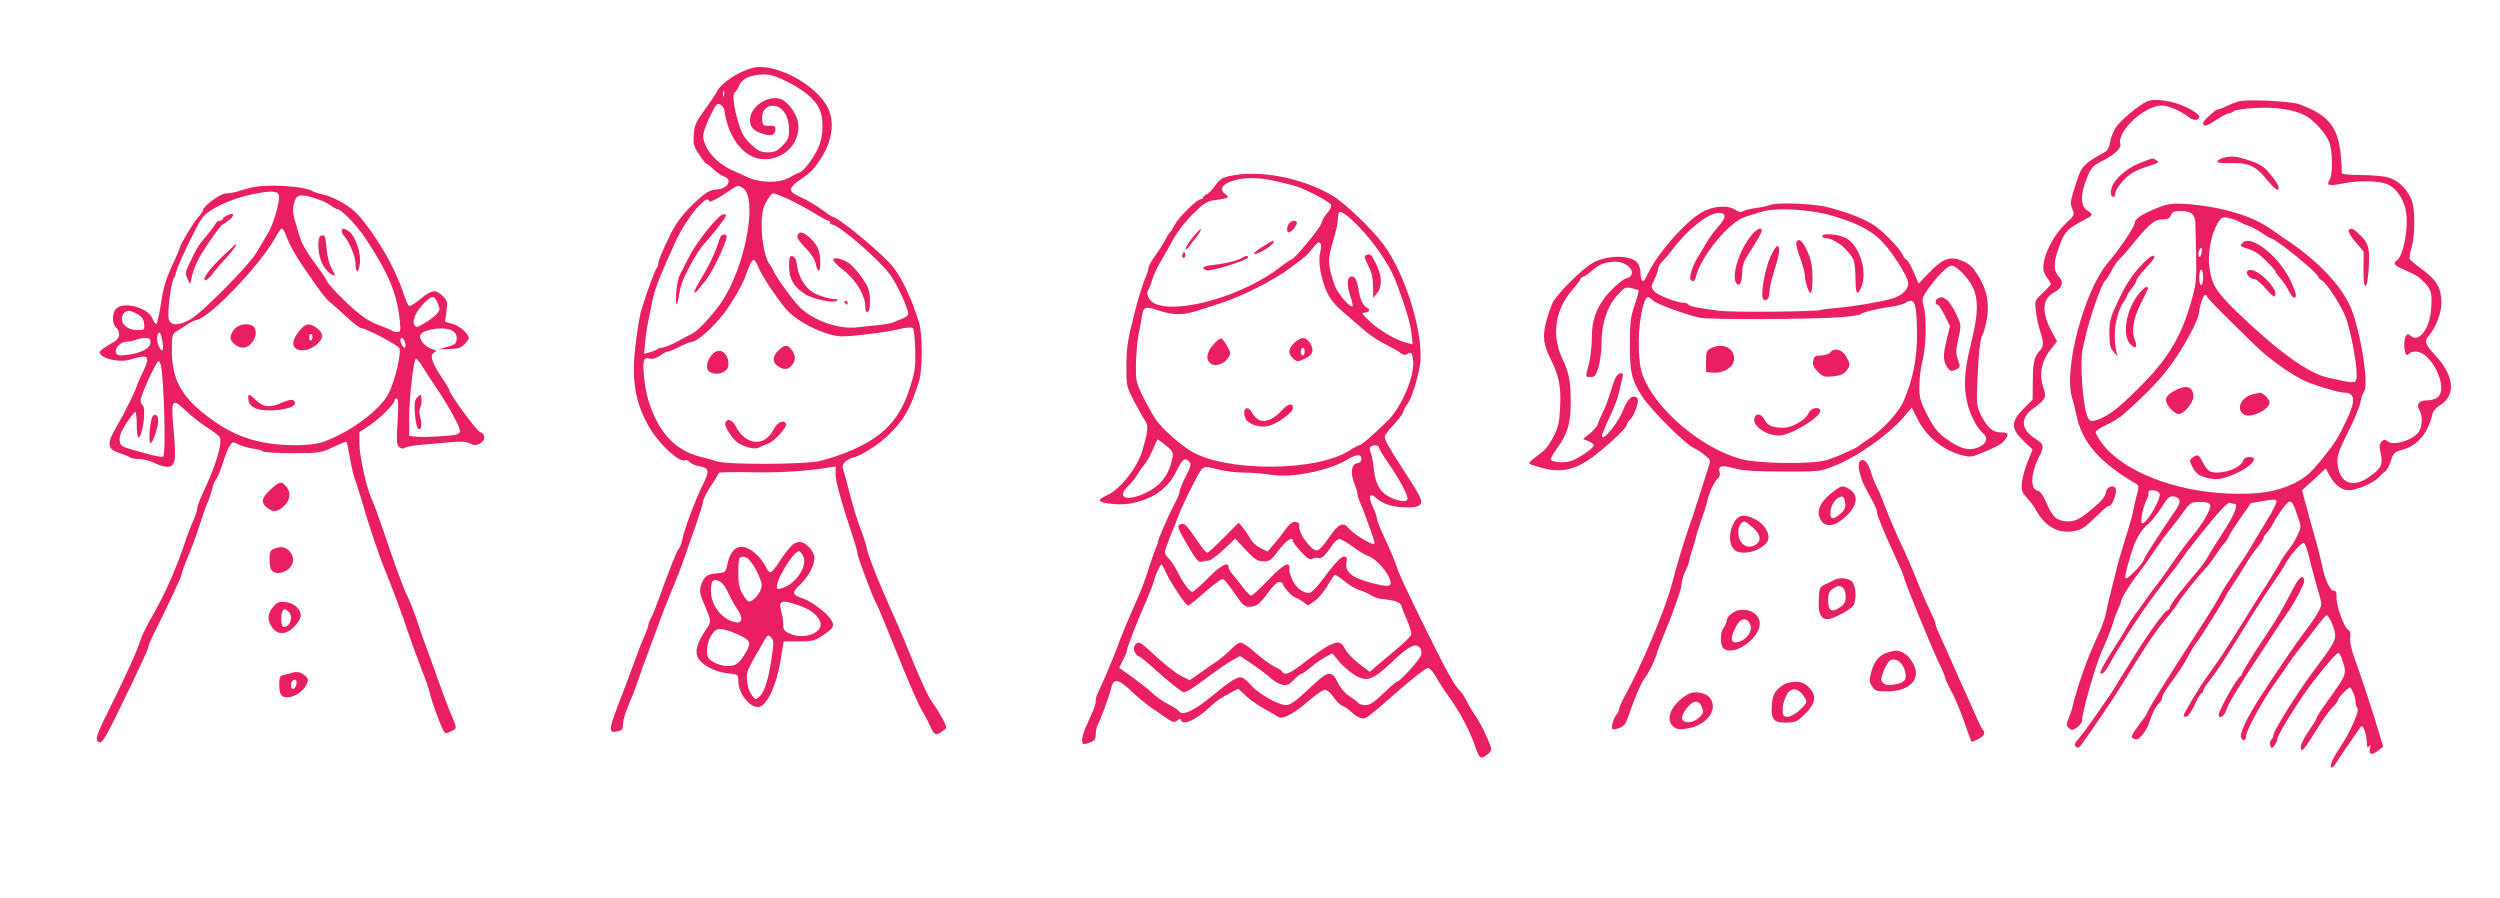 <?xml version="1.0" standalone="no"?>
<!DOCTYPE svg PUBLIC "-//W3C//DTD SVG 20010904//EN"
 "http://www.w3.org/TR/2001/REC-SVG-20010904/DTD/svg10.dtd">
<svg version="1.0" xmlns="http://www.w3.org/2000/svg"
 width="1280pt" height="460pt" viewBox="0 0 1280 460"
 preserveAspectRatio="xMidYMid meet">
<g transform="translate(0,460) scale(0.1,-0.1)"
fill="#e91e63" stroke="none">
<path d="M3855 4253 c-69 -17 -162 -77 -183 -119 -9 -18 -39 -63 -67 -100 -42
-59 -50 -76 -53 -124 -3 -49 0 -61 28 -102 18 -27 35 -48 39 -48 4 0 20 -13
37 -29 16 -15 39 -31 52 -35 46 -15 16 -65 -40 -66 -35 -1 -65 -21 -135 -91
-42 -42 -75 -88 -98 -134 -46 -95 -65 -140 -65 -157 0 -8 -4 -18 -9 -23 -9
-11 -48 -117 -75 -205 -10 -30 -24 -113 -32 -185 -21 -175 -4 -287 62 -408 49
-93 164 -201 193 -183 5 3 14 -1 21 -9 7 -8 27 -17 46 -21 57 -10 59 -24 19
-103 -37 -75 -93 -225 -102 -276 -3 -16 -11 -37 -18 -45 -11 -13 -38 -80 -109
-275 -12 -33 -27 -70 -34 -82 -7 -12 -12 -27 -12 -32 0 -6 -9 -30 -19 -54 -11
-23 -37 -91 -59 -152 -22 -60 -59 -159 -82 -218 -44 -115 -44 -133 4 -121 21
5 26 12 26 39 0 18 13 61 29 96 15 35 36 89 46 119 10 30 21 64 26 75 4 11 31
83 59 160 28 77 62 167 76 200 29 67 69 169 89 230 8 22 30 85 49 140 19 55
36 108 36 119 0 10 18 45 40 78 22 33 40 63 40 67 0 3 73 5 162 3 144 -3 285
5 400 24 l37 6 -1 -40 c0 -35 26 -131 93 -335 11 -31 19 -63 19 -71 0 -16 86
-244 98 -259 5 -7 51 -118 103 -247 51 -129 108 -261 127 -293 18 -31 40 -73
48 -92 16 -39 29 -43 61 -17 25 18 26 12 -18 92 -8 14 -26 41 -40 60 -14 19
-54 105 -89 190 -34 85 -76 184 -92 220 -16 36 -33 74 -38 85 -4 11 -15 37
-25 58 -41 93 -84 206 -88 233 -3 16 -17 61 -32 99 -15 39 -40 120 -55 180
-15 61 -31 117 -34 126 -9 20 16 47 52 56 43 10 134 69 184 119 80 79 108 129
154 274 18 60 18 241 -1 300 -39 123 -83 218 -129 279 -46 62 -285 261 -313
261 -3 0 -27 16 -53 35 -26 19 -63 42 -81 51 -70 33 -79 39 -79 56 0 10 19 30
43 45 55 37 68 49 106 105 61 91 76 190 41 264 -58 120 -271 234 -385 207z
m171 -69 c87 -43 146 -91 168 -139 24 -50 23 -139 -3 -198 -24 -55 -75 -123
-99 -131 -10 -3 -33 -15 -52 -26 -48 -28 -144 -27 -208 1 -26 12 -63 28 -82
37 -83 36 -150 115 -150 178 0 27 55 150 72 160 14 9 38 -16 38 -40 0 -11 10
-49 22 -84 29 -79 87 -139 147 -153 116 -26 225 71 207 184 -9 51 -57 113 -96
122 -68 15 -150 -45 -150 -109 0 -38 19 -58 72 -73 40 -12 58 -3 58 28 0 13
-8 17 -32 15 -30 -1 -33 2 -36 32 -4 45 22 74 62 70 44 -4 76 -56 76 -120 0
-43 -4 -54 -34 -84 -28 -28 -42 -34 -75 -34 -34 0 -49 7 -85 40 -34 32 -48 54
-64 108 -25 81 -34 150 -20 158 5 4 16 20 23 37 15 35 57 54 124 56 33 1 64
-9 117 -35z m-319 -76 c-3 -7 -5 -2 -5 12 0 14 2 19 5 13 2 -7 2 -19 0 -25z
m93 -468 c83 -45 19 -402 -106 -587 -39 -58 -116 -142 -143 -157 -14 -7 -52
-28 -84 -45 -32 -17 -66 -31 -76 -31 -9 0 -21 -4 -27 -9 -5 -4 -22 -11 -37
-15 l-29 -7 5 58 c5 56 10 83 40 225 13 59 38 121 119 298 26 57 79 138 118
178 32 33 46 39 52 21 2 -5 35 10 73 35 78 52 70 49 95 36z m233 -58 c34 -16
93 -47 131 -70 37 -23 72 -42 77 -42 5 0 9 -4 9 -10 0 -5 5 -10 11 -10 32 0
233 -173 294 -253 35 -46 95 -175 95 -204 0 -7 -12 -18 -27 -23 -16 -6 -37
-15 -48 -20 -11 -5 -45 -11 -75 -14 -30 -3 -81 -9 -112 -12 -94 -11 -225 35
-293 103 -36 36 -123 156 -133 183 -3 8 -11 22 -18 31 -42 49 -60 249 -28 312
21 40 34 57 45 57 5 0 37 -13 72 -28z m-149 -352 c15 -39 84 -143 136 -208 56
-68 202 -141 288 -144 55 -1 218 19 292 36 38 9 68 12 74 6 5 -5 10 -54 12
-109 2 -84 -1 -113 -23 -183 -54 -178 -143 -271 -333 -346 -41 -16 -102 -36
-135 -43 -78 -17 -464 -19 -520 -2 -22 6 -60 17 -85 23 -76 20 -127 51 -176
107 -60 70 -104 180 -115 288 -10 99 -6 117 26 109 16 -4 34 1 54 15 16 12 34
21 40 21 7 0 34 11 61 25 27 14 55 25 63 25 25 0 106 71 164 146 36 46 97 151
108 185 16 48 36 89 44 89 5 0 16 -18 25 -40z"/>
<path d="M3685 3492 c-42 -35 -126 -146 -156 -205 -17 -34 -38 -75 -47 -92 -9
-16 -18 -59 -20 -95 -4 -66 2 -79 12 -25 3 17 8 43 12 59 10 44 82 176 118
216 34 37 98 117 109 137 12 19 -7 22 -28 5z"/>
<path d="M3687 3383 c-24 -73 -52 -135 -92 -200 -25 -42 -43 -78 -40 -81 3 -3
12 4 20 16 9 11 21 27 28 34 34 34 117 202 117 236 0 18 -27 14 -33 -5z"/>
<path d="M4083 3394 c-4 -10 10 -32 40 -62 28 -28 49 -60 53 -80 10 -50 24
-49 24 2 0 59 -13 91 -52 127 -36 33 -56 37 -65 13z"/>
<path d="M4040 3238 c0 -66 24 -107 82 -144 43 -27 154 -49 164 -32 3 5 2 8
-3 7 -18 -5 -89 15 -119 33 -42 25 -76 81 -83 138 -4 32 -11 46 -23 48 -15 3
-18 -4 -18 -50z"/>
<path d="M4266 3272 c-3 -6 20 -31 52 -55 64 -50 112 -129 112 -185 0 -23 4
-32 13 -29 8 3 12 24 11 61 -1 49 -7 65 -39 112 -21 30 -50 63 -65 74 -33 24
-76 35 -84 22z"/>
<path d="M4325 3050 c3 -5 8 -10 11 -10 2 0 4 5 4 10 0 6 -5 10 -11 10 -5 0
-7 -4 -4 -10z"/>
<path d="M3985 2805 c-31 -30 -32 -59 -3 -79 29 -21 51 -20 71 2 21 23 22 51
1 80 -20 29 -39 28 -69 -3z"/>
<path d="M3670 2802 c-25 -9 -49 -46 -50 -75 0 -21 6 -30 26 -37 32 -12 77 6
82 33 9 47 -23 91 -58 79z"/>
<path d="M3714 2435 c-8 -20 42 -93 75 -109 41 -21 79 -27 98 -17 10 5 32 15
48 21 33 12 98 87 89 101 -13 22 -44 7 -64 -31 -46 -90 -143 -81 -194 19 -18
33 -43 41 -52 16z"/>
<path d="M10994 4081 c-45 -19 -143 -102 -164 -138 -12 -21 -25 -54 -27 -74
-4 -24 -13 -41 -27 -48 -102 -55 -120 -74 -143 -148 -35 -109 -35 -113 -22
-144 12 -29 10 -32 -38 -77 -53 -50 -102 -140 -110 -203 -4 -28 0 -45 16 -67
11 -17 21 -33 21 -36 0 -4 -19 -25 -41 -46 -42 -39 -42 -40 -35 -95 3 -30 13
-74 21 -98 18 -53 19 -82 2 -99 -31 -30 -39 -63 -39 -157 l-1 -97 -44 -44
c-70 -71 -69 -104 1 -171 l43 -40 -25 -62 c-14 -34 -27 -82 -30 -107 -4 -40 0
-50 24 -77 16 -17 38 -46 48 -64 47 -85 111 -121 190 -109 38 6 57 16 98 56
73 70 78 74 89 74 13 0 39 68 32 86 -10 26 -48 13 -51 -18 -2 -19 -23 -44 -68
-82 -72 -61 -97 -71 -151 -63 -40 7 -58 27 -89 101 -15 34 -29 52 -42 54 -38
6 -35 88 6 169 30 57 28 69 -16 96 -74 47 -80 106 -14 154 64 46 71 60 56 102
-26 72 -13 141 37 204 l31 39 -25 46 c-56 104 -52 173 12 206 40 21 49 52 22
80 -27 29 -28 69 -3 140 34 95 41 102 153 161 25 13 24 19 -6 39 -30 20 -33
69 -10 137 25 72 36 88 79 110 73 37 108 69 102 92 -17 66 124 197 214 197 32
0 97 -29 138 -61 13 -10 30 -15 38 -12 30 11 12 33 -52 64 -70 33 -161 47
-200 30z"/>
<path d="M11464 4081 c-17 -4 -45 -15 -64 -24 -18 -10 -38 -17 -44 -17 -13 0
-76 -58 -76 -70 0 -21 19 -17 65 15 28 19 57 34 66 35 8 0 20 5 26 11 6 6 53
13 106 16 105 6 199 -7 257 -37 45 -23 105 -88 125 -136 18 -44 20 -166 3
-194 -19 -29 -4 -34 64 -20 84 17 186 15 230 -3 41 -17 74 -59 92 -119 23 -77
-5 -249 -44 -273 -19 -12 -10 -24 28 -41 71 -31 81 -37 112 -67 38 -37 44 -61
37 -143 -7 -98 -65 -172 -104 -133 -19 19 -33 0 -33 -46 0 -43 12 -65 25 -45
3 5 18 10 33 10 81 -1 169 -183 114 -233 -10 -10 -35 -17 -56 -17 -41 0 -57
-21 -38 -51 15 -24 15 -71 1 -102 -22 -47 -137 -85 -167 -55 -10 9 -16 9 -28
-3 -12 -13 -13 -24 -5 -59 13 -57 3 -78 -55 -119 -88 -64 -158 -35 -166 67 -3
38 5 61 53 158 32 62 60 131 64 153 3 21 12 47 19 56 28 38 -25 347 -77 450
-56 112 -176 233 -332 335 -12 8 -43 29 -68 47 -97 69 -253 115 -437 129 -58
4 -86 1 -125 -13 -88 -33 -135 -62 -135 -83 0 -20 -71 -126 -141 -210 -120
-145 -224 -542 -180 -686 5 -16 15 -56 22 -89 29 -140 116 -240 304 -351 17
-9 17 -15 5 -60 -7 -27 -14 -58 -16 -69 -5 -30 -19 -80 -49 -175 -15 -47 -30
-101 -35 -120 -5 -19 -18 -73 -30 -120 -12 -47 -25 -103 -29 -125 -4 -22 -21
-69 -38 -105 -56 -118 -108 -265 -136 -385 -1 -5 -9 -25 -16 -43 -12 -29 -12
-35 1 -49 14 -13 18 -13 42 2 14 10 26 26 26 36 0 42 71 290 103 359 19 41 43
100 52 130 9 30 23 68 31 83 7 16 14 34 14 40 1 15 56 103 94 148 15 19 48 66
74 105 26 39 61 87 77 106 17 20 48 61 70 91 39 54 41 56 88 57 33 0 49 -4 53
-15 7 -18 -36 -94 -91 -160 -23 -27 -68 -88 -100 -135 -32 -47 -70 -99 -84
-117 -14 -17 -36 -46 -49 -65 -12 -18 -37 -53 -55 -77 -18 -24 -41 -60 -52
-80 -11 -20 -36 -61 -56 -91 -52 -80 -80 -132 -75 -137 9 -10 27 9 51 55 43
80 162 263 225 345 16 21 39 52 52 69 13 16 34 44 48 61 14 17 36 48 50 68 14
21 69 93 124 159 67 83 103 119 113 116 8 -3 19 -6 25 -6 21 0 -6 -64 -62
-149 -31 -47 -65 -101 -74 -119 -9 -17 -35 -54 -59 -81 -74 -86 -137 -168
-137 -180 0 -6 -6 -14 -14 -17 -18 -7 -108 -133 -191 -269 -37 -60 -79 -128
-93 -150 -68 -101 -147 -212 -170 -238 -20 -21 -23 -30 -14 -39 10 -10 16 -7
30 11 51 70 157 226 199 294 126 206 175 280 229 344 29 34 58 72 65 85 13 25
103 138 142 178 13 14 35 43 50 66 14 22 32 48 41 57 9 8 21 26 26 39 6 13 34
57 63 98 l52 74 64 11 c48 9 64 9 67 0 3 -6 -19 -50 -48 -97 -29 -47 -66 -108
-81 -135 -15 -26 -53 -84 -83 -128 -30 -44 -66 -100 -78 -125 -13 -25 -48 -82
-77 -127 -173 -265 -299 -467 -299 -480 0 -2 -19 -29 -42 -59 -32 -43 -39 -58
-28 -64 7 -4 19 -6 25 -4 17 7 51 55 59 84 13 43 35 87 51 100 8 7 15 19 15
28 0 8 14 33 30 56 55 74 79 110 106 161 14 28 34 59 44 70 17 20 150 233 150
241 0 2 17 29 38 60 20 31 47 72 59 93 29 48 44 68 71 101 12 15 22 32 22 38
0 5 6 15 14 21 8 7 24 31 36 54 12 23 36 59 53 81 36 45 41 41 71 -47 19 -55
19 -56 -2 -100 -11 -24 -32 -57 -45 -73 -13 -16 -33 -45 -43 -64 -10 -19 -41
-69 -67 -110 -27 -41 -86 -136 -132 -210 -92 -147 -103 -164 -172 -260 -44
-61 -123 -193 -123 -205 0 -3 6 -5 14 -5 8 0 27 27 42 60 15 33 31 60 35 60 5
0 9 6 9 13 0 7 17 33 38 59 38 49 63 87 194 298 42 69 99 157 126 195 27 39
55 81 62 95 20 40 80 110 94 110 7 0 20 -33 30 -78 10 -42 28 -108 39 -147 12
-38 22 -77 22 -85 2 -19 -28 -70 -85 -145 -49 -65 -157 -223 -234 -344 -61
-95 -100 -177 -92 -196 8 -22 26 -18 26 6 0 27 78 171 138 257 26 37 61 87 77
111 17 25 38 54 47 65 20 25 71 89 113 145 17 22 33 40 37 41 11 0 35 -51 43
-91 6 -35 -6 -57 -113 -199 -78 -104 -202 -303 -202 -323 0 -7 -5 -18 -11 -24
-7 -7 -8 -20 -5 -30 7 -17 8 -17 22 1 8 11 14 26 14 33 0 21 121 214 187 298
80 101 119 145 127 142 5 -2 16 -25 24 -52 16 -58 15 -60 -79 -192 -33 -45
-59 -85 -59 -91 0 -5 -18 -34 -40 -66 -37 -53 -51 -96 -31 -96 4 0 34 42 65
93 31 51 69 106 86 122 16 16 30 34 30 40 0 13 58 71 64 64 12 -14 26 -51 26
-71 0 -13 5 -29 11 -35 10 -10 -35 -115 -78 -181 -50 -75 -67 -112 -57 -121 3
-3 11 2 18 13 6 10 21 32 33 50 12 17 39 56 59 86 21 30 39 57 41 59 12 16 30
-35 32 -89 1 -20 3 -22 11 -10 8 11 9 8 4 -12 -7 -33 9 -37 45 -9 l23 18 -27
89 c-30 101 -80 253 -120 364 -17 47 -25 86 -22 106 4 21 0 33 -12 41 -21 13
-62 129 -58 168 1 21 -3 30 -13 30 -20 0 -46 56 -61 130 -7 33 -23 98 -37 145
-13 47 -34 120 -45 162 l-21 78 25 22 c13 11 40 37 61 56 l36 34 17 -32 c26
-51 63 -80 101 -80 41 0 133 40 155 68 10 11 24 24 31 28 8 5 21 29 29 54 13
41 18 46 61 58 77 21 130 85 152 182 3 14 19 33 36 43 86 51 77 154 -24 261
-49 52 -55 70 -32 95 37 43 66 117 66 169 0 75 -23 117 -94 169 -34 25 -64 50
-68 56 -3 5 1 33 9 61 20 67 19 205 -2 249 -25 54 -69 95 -116 108 -24 7 -88
13 -141 13 -62 0 -98 4 -98 10 -5 223 -46 289 -220 353 -42 15 -262 26 -306
14z m-240 -577 c9 -8 16 -25 16 -37 0 -12 2 -86 4 -164 3 -122 1 -152 -19
-225 -53 -198 -122 -315 -282 -472 -96 -96 -149 -136 -203 -155 -30 -10 -37
-9 -47 5 -26 36 -47 283 -29 359 3 17 8 39 11 50 21 100 87 289 105 300 4 3
18 24 30 47 11 24 31 52 43 63 13 11 49 53 81 93 70 86 103 112 142 109 21 -1
31 4 39 21 8 18 18 22 52 22 24 0 48 -6 57 -16z m240 -39 c12 -7 32 -16 46
-20 14 -4 44 -20 68 -36 24 -16 45 -29 48 -29 24 0 244 -179 244 -198 0 -4 8
-12 18 -18 29 -18 108 -144 126 -199 32 -103 61 -275 50 -307 -7 -22 -15 -21
-151 10 -98 23 -256 138 -461 336 -104 101 -127 137 -139 221 -11 77 6 171 42
233 18 30 23 32 54 27 19 -4 43 -12 55 -20z m-192 -160 c-2 -14 -8 -23 -12
-20 -10 6 -1 45 10 45 4 0 5 -11 2 -25z m8 -125 c0 -22 -4 -40 -10 -40 -5 0
-10 18 -10 40 0 22 5 40 10 40 6 0 10 -18 10 -40z m20 -98 c0 -8 65 -73 247
-251 66 -64 158 -131 238 -174 42 -22 185 -67 215 -67 59 -1 63 -39 14 -142
-43 -90 -56 -111 -113 -183 -71 -89 -94 -109 -158 -141 -88 -42 -181 -57 -333
-51 -277 11 -538 113 -646 255 -19 25 -34 51 -34 59 0 7 24 24 54 37 30 14 72
39 92 58 132 118 200 191 261 281 63 92 123 210 123 240 0 26 22 87 30 87 6 0
10 -4 10 -8z m-243 -1009 c10 -24 -65 -153 -89 -153 -11 0 1 78 19 112 7 15
13 30 13 33 0 3 0 10 0 15 0 17 50 11 57 -7z m87 -19 c21 -8 20 -29 -2 -62
-100 -147 -160 -241 -166 -258 -3 -11 -26 -40 -51 -64 -53 -52 -55 -45 -20 75
26 89 54 141 96 174 14 11 43 47 64 80 37 60 47 67 79 55z"/>
<path d="M10953 3231 c-37 -40 -71 -93 -104 -163 -45 -94 -49 -109 -49 -174 0
-58 4 -76 21 -95 l20 -24 -7 35 c-17 77 0 188 38 242 10 14 18 29 18 33 0 3
11 21 25 39 14 18 25 37 25 43 0 6 20 32 45 59 25 26 45 51 45 56 0 21 -28 3
-77 -51z"/>
<path d="M10944 3087 c-63 -86 -79 -211 -33 -253 26 -23 34 -11 19 26 -18 44
-8 108 31 186 19 38 36 72 37 76 2 5 -2 8 -10 8 -7 -1 -27 -20 -44 -43z"/>
<path d="M11480 3355 c-10 -12 -9 -16 6 -21 58 -18 77 -30 118 -71 25 -25 46
-48 46 -52 0 -5 12 -21 26 -37 14 -16 34 -46 45 -68 14 -26 24 -35 31 -28 7 7
0 32 -22 80 -60 130 -208 247 -250 197z"/>
<path d="M11505 3209 c-8 -13 19 -39 41 -39 7 0 30 -20 52 -45 44 -50 52 -54
52 -24 0 11 -19 40 -42 64 -45 46 -90 66 -103 44z"/>
<path d="M11128 2596 c-27 -15 -38 -28 -38 -44 0 -26 41 -72 66 -72 25 0 74
58 74 89 0 54 -38 64 -102 27z"/>
<path d="M11541 2583 c-62 -12 -95 -71 -56 -103 31 -26 135 20 135 60 0 17
-36 52 -50 49 -3 -1 -16 -4 -29 -6z"/>
<path d="M11226 2257 c-17 -12 -17 -16 -3 -43 21 -41 35 -51 86 -63 34 -7 54
-6 97 8 101 34 174 101 110 101 -16 0 -27 -7 -31 -19 -13 -40 -118 -74 -170
-55 -9 4 -25 24 -36 45 -21 43 -27 45 -53 26z"/>
<path d="M11381 3791 c-14 -4 -26 -11 -28 -17 -3 -8 20 -10 69 -9 91 3 127
-14 188 -89 27 -33 48 -52 54 -46 10 10 -7 41 -54 94 -22 24 -50 41 -95 55
-66 22 -92 24 -134 12z"/>
<path d="M10968 3770 c-53 -20 -91 -45 -130 -87 -29 -30 -41 -83 -20 -90 7 -3
12 4 12 16 0 12 16 39 36 61 37 41 66 58 139 81 51 17 52 18 35 29 -18 12 -14
12 -72 -10z"/>
<path d="M6292 3698 c-34 -7 -49 -18 -70 -48 -15 -22 -35 -42 -44 -45 -10 -4
-18 -11 -18 -16 0 -5 -6 -9 -12 -9 -20 0 -115 -94 -134 -132 -9 -18 -20 -35
-24 -38 -4 -3 -15 -20 -24 -39 -10 -18 -33 -55 -52 -81 -19 -26 -34 -54 -34
-62 0 -9 -9 -36 -20 -61 -11 -24 -36 -109 -56 -188 -30 -118 -36 -163 -37
-250 0 -104 0 -108 38 -180 21 -41 46 -86 57 -101 19 -28 17 -52 -14 -158 -25
-84 -113 -196 -179 -225 -21 -10 -39 -21 -39 -26 0 -15 95 -27 150 -18 117 19
201 76 244 168 30 62 44 72 66 46 10 -12 6 -26 -19 -74 -17 -33 -31 -67 -31
-76 0 -8 -11 -36 -25 -62 -33 -63 -85 -182 -85 -194 0 -5 -4 -17 -9 -27 -5 -9
-21 -55 -36 -102 -14 -47 -41 -119 -59 -160 -49 -109 -85 -196 -112 -270 -24
-63 -77 -187 -95 -222 -5 -10 -9 -27 -9 -38 0 -18 -7 -36 -52 -136 -19 -43
-24 -84 -9 -84 5 0 21 4 35 10 20 7 26 16 26 40 0 17 5 38 10 48 13 22 60 150
67 182 14 62 36 58 118 -20 28 -26 66 -58 86 -71 20 -13 55 -37 77 -53 36 -25
44 -27 59 -15 13 11 17 11 20 2 10 -30 79 2 150 69 31 30 47 41 111 75 l32 17
38 -36 c20 -20 64 -50 97 -68 33 -18 65 -37 71 -41 19 -15 84 20 155 83 41 36
75 58 85 56 10 -2 29 -19 42 -38 13 -19 33 -39 44 -43 12 -4 33 -19 46 -32 14
-14 36 -28 49 -31 27 -7 23 -9 204 149 68 59 131 107 140 107 8 0 26 -19 39
-42 13 -24 45 -73 71 -109 55 -76 110 -182 134 -257 19 -56 28 -61 63 -33 18
16 20 24 13 43 -20 53 -56 125 -77 153 -12 17 -32 50 -44 75 -13 25 -29 49
-37 55 -20 15 -73 110 -164 295 -120 244 -146 301 -160 345 -7 22 -32 81 -56
132 -24 50 -43 98 -43 107 0 9 -9 36 -21 61 -25 52 -17 76 15 47 34 -32 87
-49 153 -50 44 -1 65 4 74 15 15 17 4 39 -86 178 -76 117 -95 151 -95 168 0 8
20 36 44 61 24 25 48 55 51 68 4 13 13 30 20 38 18 20 52 122 64 193 27 149
-70 472 -187 627 -65 85 -196 210 -261 249 -157 92 -376 134 -529 99z m251
-28 c46 -10 97 -24 113 -31 66 -26 154 -75 159 -88 3 -8 -5 -26 -18 -40 -14
-14 -27 -38 -31 -53 -6 -26 -141 -188 -156 -188 -4 0 -28 -16 -53 -36 -185
-145 -516 -242 -641 -190 -32 13 -52 54 -36 73 3 4 13 28 20 53 8 25 27 65 42
90 15 25 44 76 64 113 22 40 65 96 102 132 56 55 71 65 111 70 72 10 80 14 55
31 -33 23 -19 49 34 67 65 21 137 20 235 -3z m421 -238 c75 -79 149 -188 178
-262 47 -118 80 -224 85 -279 l6 -54 -29 7 c-56 14 -139 62 -188 108 -44 41
-48 47 -28 48 25 0 29 15 8 27 -19 12 -33 42 -41 93 -8 52 -21 71 -41 63 -18
-7 -18 -49 1 -103 8 -24 13 -45 10 -48 -9 -10 -65 51 -85 93 -11 22 -24 65
-30 94 -10 54 -8 68 26 185 8 26 14 61 14 75 0 15 3 30 6 34 10 10 52 -22 108
-81z m-201 -84 c2 -7 0 -26 -4 -43 -12 -40 5 -135 34 -199 16 -35 43 -69 82
-102 32 -27 79 -68 104 -90 25 -23 75 -57 111 -75 36 -18 73 -39 82 -47 12
-10 21 -11 36 -3 18 9 21 7 26 -24 15 -77 -54 -246 -131 -321 -75 -74 -134
-124 -144 -124 -5 0 -26 -11 -47 -25 -168 -111 -639 -113 -817 -3 -61 38 -147
116 -178 161 -15 23 -45 76 -65 117 -35 70 -37 81 -36 163 1 48 6 113 12 145
6 31 14 73 17 92 9 62 15 64 85 41 79 -26 124 -26 203 -1 34 11 85 27 112 36
112 36 273 116 359 181 90 67 86 63 116 101 27 35 36 39 43 20z m-793 -1029
c34 -28 38 -35 33 -63 -17 -87 -61 -144 -138 -180 -97 -46 -152 -24 -89 35 14
13 35 39 47 59 12 19 29 44 39 54 9 11 27 43 40 73 12 29 23 53 25 53 2 0 22
-14 43 -31z m1090 -10 c0 -6 21 -41 46 -77 60 -85 106 -173 100 -189 -7 -17
-60 -7 -103 19 -42 25 -63 69 -70 143 -3 33 -10 68 -15 78 -5 9 -6 22 -3 27 8
14 45 13 45 -1z m-90 -58 c0 -13 -8 -21 -22 -23 -29 -4 -35 -51 -14 -103 9
-21 16 -44 16 -52 0 -8 6 -29 14 -46 15 -35 61 -159 71 -194 5 -19 3 -22 -12
-16 -34 12 -98 55 -118 79 -29 34 -53 22 -101 -49 -23 -34 -49 -64 -59 -65
-29 -6 -99 89 -93 126 2 11 -5 18 -19 20 -15 2 -29 -8 -52 -40 -17 -24 -44
-58 -61 -77 l-30 -35 -35 17 c-20 10 -44 31 -53 48 -9 18 -27 43 -38 57 l-22
26 -76 -77 c-42 -42 -80 -77 -85 -77 -5 0 -25 24 -45 53 -60 89 -72 101 -91
93 -21 -8 -18 -17 42 -119 39 -66 50 -77 67 -73 12 3 28 6 36 6 8 0 42 26 75
56 l59 56 54 -57 c45 -49 59 -58 90 -59 32 -1 40 5 79 57 40 52 73 73 73 47 0
-6 18 -30 41 -55 31 -34 45 -42 58 -36 9 5 22 6 29 4 17 -6 39 13 68 59 14 21
32 38 42 38 9 0 40 -18 68 -39 29 -21 62 -42 75 -46 47 -14 119 -99 119 -140
0 -19 -23 -19 -93 -1 -105 27 -143 58 -133 106 4 25 2 30 -14 30 -12 0 -39
-27 -74 -72 -80 -107 -94 -120 -119 -112 -32 9 -57 34 -73 72 -7 18 -13 36
-13 40 8 54 -25 39 -108 -48 -42 -44 -81 -80 -87 -80 -6 1 -24 19 -41 41 -16
22 -40 52 -52 66 -13 14 -23 32 -23 39 0 31 -40 10 -105 -56 -38 -38 -74 -70
-80 -70 -14 0 -46 43 -75 100 -12 25 -33 57 -46 71 -24 25 -24 27 -10 67 9 24
22 57 29 75 8 17 20 48 27 67 24 66 109 237 125 250 14 12 27 11 80 -3 35 -9
96 -17 137 -17 40 0 102 -5 137 -11 107 -17 297 21 391 79 44 27 70 28 70 3z
m-1002 -579 c25 -55 103 -172 115 -172 5 0 28 17 51 38 66 58 115 97 125 97 9
0 25 -20 83 -102 27 -39 39 -44 77 -37 20 4 40 23 70 65 27 38 49 59 61 59 11
0 20 -6 20 -13 0 -14 51 -67 64 -67 4 0 20 -9 36 -20 l28 -20 33 23 c18 12 46
45 63 74 17 28 34 55 38 59 4 3 26 -10 49 -30 23 -19 58 -41 78 -47 20 -6 47
-18 61 -27 14 -9 39 -17 55 -19 62 -5 93 -16 99 -32 2 -9 16 -43 30 -76 14
-33 24 -67 21 -75 -3 -9 -37 -43 -76 -75 -39 -33 -86 -72 -104 -87 l-32 -28
-56 43 c-30 23 -62 57 -71 75 -27 56 -59 44 -228 -85 -57 -43 -81 -52 -93 -32
-4 5 -17 15 -28 20 -28 12 -78 48 -129 94 -22 19 -48 35 -57 35 -9 0 -31 -16
-49 -35 -18 -19 -52 -47 -75 -63 -23 -16 -63 -43 -89 -62 l-47 -33 -47 24
c-25 13 -80 57 -123 96 -42 40 -81 73 -87 73 -23 0 -36 -27 -24 -49 6 -12 15
-21 20 -21 5 0 38 -26 72 -57 60 -55 127 -110 156 -127 8 -5 47 18 108 64 52
40 115 83 139 97 l44 24 63 -42 c35 -23 77 -55 93 -70 17 -16 44 -31 60 -35
25 -4 35 0 59 25 17 17 34 31 39 31 5 0 26 15 48 33 21 19 55 42 75 53 l36 19
30 -37 c16 -21 50 -51 75 -68 67 -45 98 -36 196 57 87 83 122 102 145 79 9 -9
12 -24 9 -38 -6 -24 -109 -138 -124 -138 -5 0 -36 -27 -70 -60 -48 -46 -68
-60 -92 -60 -16 0 -33 5 -36 10 -4 6 -24 22 -45 35 -23 15 -46 41 -60 69 -16
34 -28 46 -43 46 -21 0 -34 -10 -144 -112 -35 -32 -60 -48 -79 -48 -39 0 -141
58 -179 102 -18 22 -41 40 -52 40 -21 2 -61 -24 -143 -92 -97 -81 -158 -108
-175 -80 -4 6 -27 21 -53 34 -26 13 -60 37 -77 53 -16 17 -63 53 -102 82 l-73
52 20 39 c11 22 20 44 20 51 0 11 63 174 80 209 13 25 60 145 60 151 0 12 30
79 36 79 3 0 13 -17 22 -38z"/>
<path d="M6602 3458 c-14 -14 -16 -48 -4 -48 12 0 42 34 42 48 0 16 -23 15
-38 0z"/>
<path d="M6106 3384 c-20 -26 -36 -52 -36 -58 1 -6 9 0 20 14 10 14 29 38 41
53 12 15 19 30 17 33 -3 2 -21 -17 -42 -42z"/>
<path d="M6460 3334 c-35 -22 -47 -34 -34 -34 22 0 94 46 94 60 0 12 6 15 -60
-26z"/>
<path d="M6056 3301 c-4 -7 -5 -15 -2 -18 9 -9 19 4 14 18 -4 11 -6 11 -12 0z"/>
<path d="M6355 3278 c-24 -14 -84 -28 -147 -35 -49 -5 -61 -16 -31 -27 19 -8
213 52 213 66 0 11 -11 10 -35 -4z"/>
<path d="M6993 3293 c-9 -3 -6 -18 12 -53 18 -35 25 -66 25 -107 l1 -58 19 24
c28 32 26 91 -5 151 -25 50 -29 53 -52 43z"/>
<path d="M6211 2834 c-35 -39 -39 -79 -10 -97 24 -15 66 0 86 29 16 25 16 28
-4 62 -11 20 -25 38 -30 39 -6 2 -25 -13 -42 -33z"/>
<path d="M6627 2845 c-31 -30 -34 -55 -9 -78 23 -21 26 -21 68 -1 38 18 44 45
18 82 -20 29 -43 28 -77 -3z m53 -45 c0 -11 -4 -20 -10 -20 -5 0 -10 9 -10 20
0 11 5 20 10 20 6 0 10 -9 10 -20z"/>
<path d="M6563 2499 c-40 -45 -88 -65 -117 -49 -13 7 -29 23 -35 36 -14 31
-41 32 -41 1 0 -13 6 -30 13 -39 18 -24 77 -39 112 -29 48 13 125 70 125 92 0
28 -26 23 -57 -12z"/>
<path d="M1280 3638 c-19 -5 -49 -13 -66 -19 -17 -5 -42 -9 -56 -9 -29 0 -118
-65 -118 -86 0 -4 -10 -19 -23 -33 -25 -27 -97 -147 -97 -160 0 -5 -18 -47
-40 -94 -30 -64 -44 -111 -56 -191 -9 -58 -20 -106 -24 -106 -4 0 -13 14 -20
30 -23 56 -150 89 -187 48 -20 -22 -19 -79 1 -94 9 -6 16 -22 16 -36 0 -19
-11 -31 -50 -52 -27 -15 -50 -33 -50 -39 0 -31 98 -55 152 -39 102 31 111 22
67 -68 -16 -33 -29 -63 -29 -66 0 -12 -65 -144 -102 -206 -53 -90 -50 -117 14
-138 26 -8 50 -18 54 -22 4 -5 25 -8 46 -8 21 0 56 -9 78 -20 22 -11 50 -20
64 -20 44 0 49 27 36 175 -16 171 -11 181 57 116 28 -27 77 -66 109 -87 33
-21 63 -43 67 -49 20 -26 -16 -146 -87 -295 -14 -30 -26 -63 -26 -73 0 -9 -9
-36 -19 -60 -11 -23 -26 -62 -35 -87 -51 -156 -104 -276 -171 -395 -29 -49
-58 -108 -65 -130 -19 -62 -89 -214 -182 -399 -48 -97 -54 -126 -23 -126 10 0
41 52 89 153 112 230 156 326 156 336 0 5 6 22 14 38 94 189 156 322 156 333
0 7 15 49 34 94 19 45 44 113 56 151 12 39 32 97 46 130 13 33 24 67 24 75 1
8 7 24 16 35 8 11 24 49 35 85 11 36 27 75 35 87 14 22 16 22 44 8 16 -8 50
-18 75 -22 25 -3 48 -10 51 -14 3 -5 70 -9 150 -9 141 0 147 1 210 31 36 17
67 29 69 27 1 -2 7 -30 13 -63 16 -89 20 -104 36 -149 8 -22 33 -103 55 -179
23 -75 60 -183 82 -240 52 -127 92 -236 131 -352 17 -49 46 -130 65 -178 20
-49 40 -108 45 -130 8 -40 50 -152 69 -189 8 -15 12 -15 39 -2 32 16 32 12 -7
102 -8 19 -25 64 -38 100 -13 37 -41 114 -62 172 -22 58 -52 143 -67 190 -16
47 -38 103 -49 125 -21 42 -64 158 -122 332 -33 95 -46 131 -66 178 -24 54
-59 217 -59 271 l0 61 55 37 c56 39 125 108 125 126 0 6 5 10 11 10 8 0 10
-33 5 -118 -7 -101 -5 -120 8 -131 11 -9 20 -10 29 -4 6 6 46 13 87 16 41 4
108 9 148 13 52 5 80 3 97 -6 19 -10 31 -11 50 -2 32 15 33 49 2 61 -19 7
-157 197 -157 215 0 4 -20 37 -45 74 -47 70 -56 108 -29 119 12 5 8 9 -17 17
-18 6 -40 23 -49 38 -13 25 -13 29 1 43 9 9 41 19 72 22 71 7 110 -13 105 -55
-2 -22 -11 -28 -48 -38 l-45 -13 55 2 c42 1 60 6 77 23 13 13 23 27 23 32 0
22 -44 63 -81 73 l-40 12 7 53 c6 48 4 55 -19 78 -36 35 -57 33 -113 -14 -27
-22 -53 -39 -59 -37 -5 2 -20 34 -32 73 -41 125 -138 291 -232 397 -37 41
-123 90 -181 102 -19 4 -39 11 -45 14 -41 29 -245 41 -325 19z m147 -34 c10
-26 -25 -150 -57 -201 -16 -27 -42 -70 -58 -98 -39 -65 -274 -303 -334 -338
-61 -36 -105 -36 -114 -1 -8 32 11 189 26 209 4 6 10 22 13 36 9 36 106 238
131 272 34 46 144 98 256 122 91 19 129 18 137 -1z m186 -19 c26 -8 61 -23 77
-35 15 -11 31 -20 35 -20 21 0 102 -83 148 -153 116 -176 160 -280 174 -419 5
-53 4 -58 -14 -58 -11 0 -23 3 -26 7 -4 3 -28 14 -54 23 -27 9 -66 29 -88 44
-56 38 -172 152 -190 186 -8 15 -39 61 -69 101 -34 45 -62 94 -72 129 -9 30
-20 68 -25 84 -12 37 -11 68 1 100 11 30 33 33 103 11z m-152 -182 c24 -62 46
-101 91 -168 93 -136 115 -164 140 -185 15 -11 52 -45 85 -75 32 -30 65 -55
73 -55 26 -2 183 -84 194 -102 13 -22 -20 -162 -54 -232 -43 -85 -200 -202
-340 -250 -58 -20 -200 -21 -302 -1 -101 19 -190 60 -282 130 -137 103 -185
191 -186 337 0 85 1 88 28 104 15 9 38 24 52 34 14 9 36 20 50 23 72 18 321
280 399 419 14 26 29 48 34 48 4 0 12 -12 18 -27z m777 -348 c7 -14 12 -32 12
-39 0 -16 -34 -46 -82 -74 -36 -20 -38 -20 -47 -4 -12 23 11 71 52 112 38 37
50 38 65 5z m-1533 -64 c22 -13 31 -26 33 -49 3 -31 2 -32 -36 -32 -53 0 -91
38 -74 75 13 29 35 31 77 6z m128 -149 c6 -45 -7 -48 -24 -5 -10 28 -2 71 11
57 4 -5 10 -28 13 -52z m-63 4 c0 -29 -47 -54 -120 -63 -41 -5 -51 -3 -56 11
-9 23 23 56 55 57 14 0 35 4 46 9 11 5 32 9 48 9 22 1 27 -3 27 -23z m1303 2
c4 -12 4 -24 1 -27 -6 -7 -24 20 -24 37 0 21 17 13 23 -10z m157 -228 c66 -95
130 -214 125 -230 -4 -14 -23 -19 -93 -23 -48 -4 -105 -5 -127 -3 l-40 4 0 98
c0 88 18 254 31 294 4 10 17 -4 39 -40 19 -30 48 -75 65 -100z m-1406 108 c16
-77 26 -452 12 -465 -3 -4 -25 -1 -49 5 -167 44 -167 44 -173 69 -4 13 0 36 7
51 22 43 63 102 72 102 4 0 7 -29 7 -65 0 -36 4 -65 8 -65 22 0 42 153 22 165
-5 3 -10 15 -10 26 0 25 80 199 91 199 5 0 11 -10 13 -22z"/>
<path d="M1163 3497 c-13 -5 -23 -14 -23 -19 0 -4 -7 -8 -15 -8 -8 0 -19 -9
-25 -21 -7 -11 -26 -37 -43 -57 -45 -52 -51 -63 -100 -169 -7 -17 -7 -30 3
-50 l13 -28 12 50 c7 28 28 75 46 105 43 69 101 150 108 150 3 1 19 11 35 24
31 26 24 40 -11 23z"/>
<path d="M1145 3293 c-71 -68 -109 -119 -96 -128 5 -3 22 11 38 31 15 21 45
56 66 78 35 37 63 76 55 76 -2 0 -30 -26 -63 -57z"/>
<path d="M1750 3417 c0 -7 4 -17 9 -22 28 -29 61 -108 61 -144 0 -53 16 -53
23 1 7 50 -24 141 -56 163 -26 18 -37 19 -37 2z"/>
<path d="M1643 3393 c-21 -7 -16 -98 7 -143 17 -34 45 -60 64 -60 3 0 -4 16
-16 35 -12 22 -22 61 -26 101 -5 67 -8 74 -29 67z"/>
<path d="M1202 2917 c-12 -13 -22 -33 -22 -45 0 -24 35 -52 65 -52 46 0 84 77
53 108 -20 20 -72 14 -96 -11z"/>
<path d="M1543 2918 c-48 -53 -55 -94 -18 -108 30 -11 69 1 103 32 29 28 28
52 -4 77 -34 27 -56 26 -81 -1z m57 -42 c0 -23 -16 -27 -17 -5 -1 10 2 19 8
19 5 0 9 -6 9 -14z"/>
<path d="M1272 2553 c2 -19 12 -32 33 -42 53 -26 205 -8 205 24 0 22 -22 23
-65 4 -60 -28 -98 -24 -133 11 -38 37 -44 37 -40 3z"/>
<path d="M2137 2566 c-14 -14 -16 -30 -13 -83 3 -37 10 -71 15 -76 16 -16 24
17 13 56 -6 21 -6 40 0 51 5 9 8 28 6 43 -3 26 -4 26 -21 9z"/>
<path d="M784 2472 c-15 -10 -27 -145 -12 -140 12 4 38 81 38 115 0 25 -11 35
-26 25z"/>
<path d="M9065 3551 c-11 -5 -45 -12 -75 -16 -30 -4 -60 -12 -67 -17 -8 -6
-20 -4 -37 7 -40 27 -116 21 -173 -12 -90 -52 -236 -222 -281 -325 -16 -39
-32 -35 -32 10 0 20 -7 45 -15 55 -32 43 -158 43 -232 0 -55 -32 -179 -156
-203 -202 -10 -20 -25 -66 -35 -103 -18 -72 -12 -115 25 -188 41 -82 53 -139
48 -241 -4 -82 -9 -107 -34 -154 -15 -32 -40 -66 -54 -76 -14 -11 -36 -28 -50
-39 -14 -10 -22 -21 -19 -24 3 -4 33 -13 65 -22 107 -28 181 -8 288 79 78 63
146 130 146 143 0 6 7 17 14 24 24 19 51 99 39 111 -22 22 -50 -1 -72 -59 -20
-56 -94 -152 -107 -139 -6 5 -1 17 50 130 15 31 31 76 36 100 5 23 12 55 16
70 6 25 4 28 -12 25 -13 -2 -25 -21 -38 -63 -29 -92 -31 -97 -54 -145 -12 -25
-22 -49 -22 -55 0 -5 -17 -24 -37 -42 l-38 -31 28 -11 c15 -6 27 -15 27 -21 0
-14 -76 -67 -116 -80 -37 -13 -104 -6 -104 10 0 6 16 32 35 59 51 70 66 122
67 226 0 113 -7 152 -45 234 -55 120 -33 251 58 352 19 22 35 43 35 48 0 5 8
12 18 15 9 3 29 17 44 31 35 32 69 45 118 45 74 0 118 -70 55 -86 -13 -3 -48
-31 -78 -62 -69 -73 -97 -144 -97 -245 0 -40 -7 -99 -15 -130 -19 -72 -19 -67
10 -67 21 0 26 8 40 52 8 28 15 84 15 125 0 97 30 187 81 242 35 39 41 42 71
36 18 -4 35 -9 37 -11 3 -2 -6 -37 -20 -77 -21 -62 -24 -91 -24 -202 0 -145 9
-181 63 -265 43 -67 216 -240 263 -263 19 -9 46 -27 61 -40 25 -20 27 -26 18
-52 -6 -17 -26 -79 -45 -140 -19 -60 -46 -144 -61 -185 -25 -70 -63 -199 -84
-280 -32 -125 -152 -411 -240 -572 -16 -29 -30 -59 -30 -67 0 -8 -6 -22 -14
-30 -16 -20 -29 -68 -19 -74 5 -3 21 0 37 7 22 9 32 23 46 66 23 70 63 165 77
182 20 24 50 83 63 123 6 22 23 65 35 95 51 121 95 246 95 271 0 14 9 44 20
67 11 22 20 47 20 54 0 7 7 32 15 55 8 22 16 52 19 65 2 12 14 50 26 83 12 33
26 76 30 95 13 53 37 105 55 120 8 7 13 20 10 29 -11 35 8 42 71 24 45 -12
104 -17 249 -17 179 -1 194 0 255 24 121 45 287 161 368 256 l40 47 30 -59
c46 -90 127 -157 224 -184 44 -11 52 -11 100 9 88 37 102 44 120 66 26 30 22
41 -17 41 -42 0 -69 23 -102 88 -23 46 -24 55 -19 170 6 146 15 228 26 241 5
6 14 38 21 73 20 98 -3 186 -74 274 -8 10 -31 25 -51 33 -60 25 -98 12 -165
-57 l-58 -60 -26 61 c-15 34 -30 61 -35 61 -5 0 -13 10 -19 23 -19 40 -112
135 -161 162 -56 32 -133 61 -224 84 -71 19 -259 26 -293 12z m325 -58 c173
-54 235 -97 319 -224 37 -55 61 -102 61 -119 0 -32 -32 -64 -80 -78 -55 -17
-198 -41 -280 -48 -41 -3 -78 -8 -81 -10 -17 -10 -461 -14 -529 -5 -124 17
-150 23 -156 32 -3 5 -14 9 -25 9 -35 0 -134 39 -151 60 -15 19 -15 23 3 60
10 21 19 46 19 55 0 9 10 26 23 38 12 12 34 38 48 57 78 104 185 190 238 190
42 0 41 -24 -4 -73 -19 -21 -46 -59 -61 -85 -15 -26 -34 -58 -43 -72 -23 -35
-43 -98 -36 -110 11 -17 23 -11 29 17 27 103 171 279 252 303 21 7 59 18 84
26 76 23 255 12 370 -23z m661 -294 c81 -88 89 -160 40 -360 -35 -141 -39
-225 -16 -312 15 -58 49 -121 79 -146 25 -21 19 -49 -14 -66 -54 -28 -100 -17
-183 44 -37 28 -58 55 -89 116 -37 71 -41 88 -41 150 0 39 8 98 17 131 18 71
21 220 5 278 -10 36 -8 42 22 85 48 69 101 121 123 121 10 0 36 -18 57 -41z
m-1587 -138 c21 -19 164 -71 241 -88 47 -10 555 -8 705 2 58 4 110 11 115 16
15 11 90 30 155 38 30 4 65 13 76 21 48 30 58 0 59 -165 0 -125 -22 -232 -69
-339 -27 -61 -106 -146 -179 -194 -23 -15 -44 -29 -47 -33 -10 -11 -116 -59
-165 -74 -75 -23 -350 -20 -442 5 -228 62 -489 304 -515 478 -16 103 -6 254
21 325 12 32 18 33 45 8z"/>
<path d="M8967 3395 c-62 -75 -103 -205 -77 -245 15 -23 30 5 30 57 0 26 8 55
23 77 57 90 77 124 77 135 0 21 -25 10 -53 -24z"/>
<path d="M9330 3390 c0 -5 8 -10 18 -10 43 0 111 -52 141 -108 6 -11 11 -55
11 -96 0 -79 9 -94 28 -51 36 78 -4 213 -73 254 -38 22 -125 30 -125 11z"/>
<path d="M9197 3358 c-2 -7 6 -42 19 -77 13 -35 24 -73 24 -85 0 -33 20 -96
30 -96 6 0 10 34 10 76 0 55 -6 89 -22 127 -27 63 -50 84 -61 55z"/>
<path d="M9065 3287 c-31 -72 -53 -203 -37 -219 16 -16 32 5 32 43 0 14 11 62
25 105 27 84 31 124 14 124 -5 0 -21 -24 -34 -53z"/>
<path d="M9923 3073 c-15 -6 -17 -33 -3 -33 6 0 22 -25 37 -55 l27 -55 -18
-74 c-19 -76 -18 -106 7 -141 13 -16 19 -17 40 -8 24 11 25 13 12 50 -12 33
-11 50 2 109 15 70 15 70 -12 127 -14 31 -36 64 -48 72 -23 16 -25 16 -44 8z"/>
<path d="M8760 2817 c-22 -11 -25 -19 -25 -67 l0 -55 36 -3 c53 -4 103 26 107
66 6 59 -57 90 -118 59z"/>
<path d="M9370 2795 c-7 -8 -28 -15 -46 -15 -28 0 -35 -4 -40 -26 -5 -20 0
-32 22 -56 26 -27 34 -29 78 -25 36 3 55 11 68 27 23 28 23 37 -2 78 -22 35
-58 43 -80 17z"/>
<path d="M9261 2487 c-13 -35 -84 -77 -128 -77 -59 0 -83 10 -99 42 -17 32
-46 35 -52 5 -8 -39 62 -87 127 -87 56 0 211 92 211 126 0 24 -49 17 -59 -9z"/>
<path d="M12025 3420 c-3 -6 12 -32 35 -59 l42 -49 -1 -93 c-1 -117 20 -110
27 10 6 101 -1 126 -44 167 -36 36 -49 41 -59 24z"/>
<path d="M9522 2237 c-14 -17 1 -83 30 -137 48 -87 57 -106 58 -122 0 -17 42
-117 104 -251 20 -43 36 -83 36 -88 0 -14 144 -365 179 -437 17 -34 31 -68 31
-74 0 -6 13 -35 29 -64 17 -28 46 -98 66 -155 20 -57 37 -104 39 -106 1 -2 17
4 34 13 32 16 40 32 23 49 -6 6 -26 48 -46 95 -20 47 -49 112 -65 145 -15 33
-42 94 -60 135 -18 41 -41 93 -51 114 -11 22 -19 45 -19 51 0 7 -13 38 -29 71
-16 32 -43 94 -60 136 -33 84 -56 137 -106 243 -18 39 -45 104 -61 145 -15 41
-35 89 -44 105 -9 17 -23 52 -31 78 -15 52 -40 75 -57 54z"/>
<path d="M1383 2092 c-47 -43 -49 -71 -7 -98 28 -19 53 -12 84 21 27 29 29 68
5 95 -25 28 -34 25 -82 -18z"/>
<path d="M9401 2094 c-83 -59 -109 -114 -75 -162 27 -39 86 -22 143 43 44 51
42 98 -6 124 -28 15 -34 14 -62 -5z m47 -71 c2 -24 -4 -36 -29 -57 -38 -33
-54 -23 -45 28 7 35 40 69 61 63 5 -2 11 -17 13 -34z"/>
<path d="M8880 1928 c-29 -48 -30 -110 -3 -140 34 -38 144 -11 173 42 17 31
-14 86 -61 110 -57 29 -86 26 -109 -12z m95 -29 c38 -34 45 -64 18 -85 -44
-33 -93 0 -93 61 0 29 15 55 32 55 4 0 23 -14 43 -31z"/>
<path d="M4058 1811 c-13 -11 -42 -47 -63 -80 -21 -34 -43 -61 -50 -61 -7 0
-18 13 -25 30 -7 16 -30 46 -51 65 -69 62 -123 42 -144 -51 -10 -45 -11 -46
-53 -49 -52 -4 -67 -16 -82 -60 -10 -29 -8 -43 15 -97 39 -92 38 -90 10 -131
-44 -66 -57 -107 -44 -139 16 -40 86 -78 154 -85 55 -6 55 -6 55 -40 0 -60 55
-133 100 -133 46 0 98 112 120 261 l12 75 77 0 c65 0 82 3 116 26 63 40 70 52
50 85 -21 34 -98 93 -142 108 -59 20 -61 31 -16 72 42 39 73 98 73 139 0 27
-36 70 -66 78 -13 4 -30 -1 -46 -13z m57 -65 c14 -42 -27 -114 -83 -145 -25
-13 -47 -20 -52 -15 -21 22 85 201 113 191 7 -2 16 -16 22 -31z m-289 -4 c26
-16 74 -107 74 -139 0 -32 -40 -83 -66 -83 -5 0 -20 17 -32 39 -17 29 -22 55
-22 108 0 38 3 73 7 76 8 9 25 9 39 -1z m-136 -122 c11 -6 29 -32 40 -58 12
-26 32 -63 46 -83 31 -45 24 -74 -15 -64 -67 16 -121 87 -121 158 0 58 11 68
50 47z m396 -118 c60 -20 100 -50 113 -85 21 -54 -77 -94 -151 -63 -33 14 -38
21 -38 49 0 18 -4 47 -10 66 -16 56 0 62 86 33z m-340 -137 c94 -38 104 -50
77 -98 -36 -62 -54 -77 -97 -77 -23 0 -55 9 -73 20 -29 17 -33 25 -33 61 0 53
33 109 65 109 12 0 40 -7 61 -15z m205 -132 c-16 -110 -36 -175 -62 -199 -20
-18 -21 -18 -39 6 -21 28 -32 85 -23 119 3 13 20 47 37 76 17 29 39 68 49 86
17 30 19 31 34 16 15 -14 15 -26 4 -104z"/>
<path d="M1403 1790 c-19 -8 -23 -17 -23 -52 0 -24 4 -48 8 -54 14 -22 47 -24
80 -4 38 24 44 68 12 100 -21 21 -42 24 -77 10z"/>
<path d="M11728 1562 c-25 -49 -61 -113 -80 -143 -19 -30 -65 -100 -102 -156
-36 -56 -66 -106 -66 -111 0 -6 -4 -12 -8 -14 -18 -7 -112 -174 -112 -198 0
-25 30 -6 38 23 5 17 27 59 48 92 21 33 41 65 44 70 3 6 36 57 74 115 38 58
85 130 105 160 20 30 40 59 44 65 30 39 88 149 85 162 -7 38 -29 18 -70 -65z"/>
<path d="M9390 1630 c-8 -5 -28 -15 -45 -22 -28 -13 -30 -17 -33 -79 -3 -71
10 -99 47 -99 24 0 113 47 129 68 19 25 15 106 -6 125 -20 18 -67 22 -92 7z
m48 -42 c7 -7 12 -27 12 -44 0 -25 -7 -38 -29 -53 -41 -30 -61 -19 -61 35 0
33 5 46 22 58 27 19 40 20 56 4z"/>
<path d="M1403 1498 c-32 -35 -37 -68 -13 -105 28 -46 74 -46 118 0 18 18 32
42 32 54 0 34 -32 64 -75 70 -33 4 -44 1 -62 -19z m75 -30 c25 -25 8 -78 -25
-78 -8 0 -13 14 -13 38 0 51 13 65 38 40z"/>
<path d="M8866 1459 c-14 -11 -26 -28 -26 -37 0 -9 -7 -26 -15 -36 -19 -26
-19 -90 0 -106 51 -43 185 50 185 128 0 61 -90 93 -144 51z m95 -56 c12 -33
-13 -73 -55 -88 -49 -17 -52 22 -8 93 20 30 50 28 63 -5z"/>
<path d="M9664 1259 c-41 -12 -69 -45 -83 -100 -11 -41 -11 -50 4 -73 15 -23
24 -26 76 -26 90 0 149 38 149 96 0 31 -33 85 -61 99 -31 17 -41 17 -85 4z
m88 -90 c14 -48 2 -65 -54 -74 -30 -5 -44 -3 -56 8 -14 14 -13 20 2 61 10 25
25 50 34 55 27 15 61 -8 74 -50z"/>
<path d="M1495 1155 c-5 -2 -22 -6 -37 -9 -25 -6 -28 -11 -28 -45 0 -58 8 -71
42 -71 37 0 86 34 99 69 9 21 7 29 -11 43 -21 17 -41 21 -65 13z m23 -57 c-4
-27 -28 -36 -28 -10 0 20 8 32 22 32 5 0 8 -10 6 -22z"/>
<path d="M9136 1097 c-46 -28 -60 -51 -64 -102 -6 -77 7 -95 71 -95 46 0 56 4
90 36 64 61 72 101 28 145 -23 22 -38 29 -68 28 -21 0 -47 -6 -57 -12z m93
-53 c28 -36 27 -41 -15 -80 -39 -37 -83 -46 -86 -16 -3 32 2 57 18 90 19 41
54 43 83 6z"/>
<path d="M8643 1046 c-89 -51 -123 -136 -69 -171 17 -11 32 -11 75 -3 96 20
150 101 104 157 -22 26 -79 35 -110 17z m72 -70 c8 -25 6 -31 -19 -53 -32 -28
-79 -28 -84 -1 -2 10 9 33 25 53 34 43 63 43 78 1z"/>
</g>
</svg>
